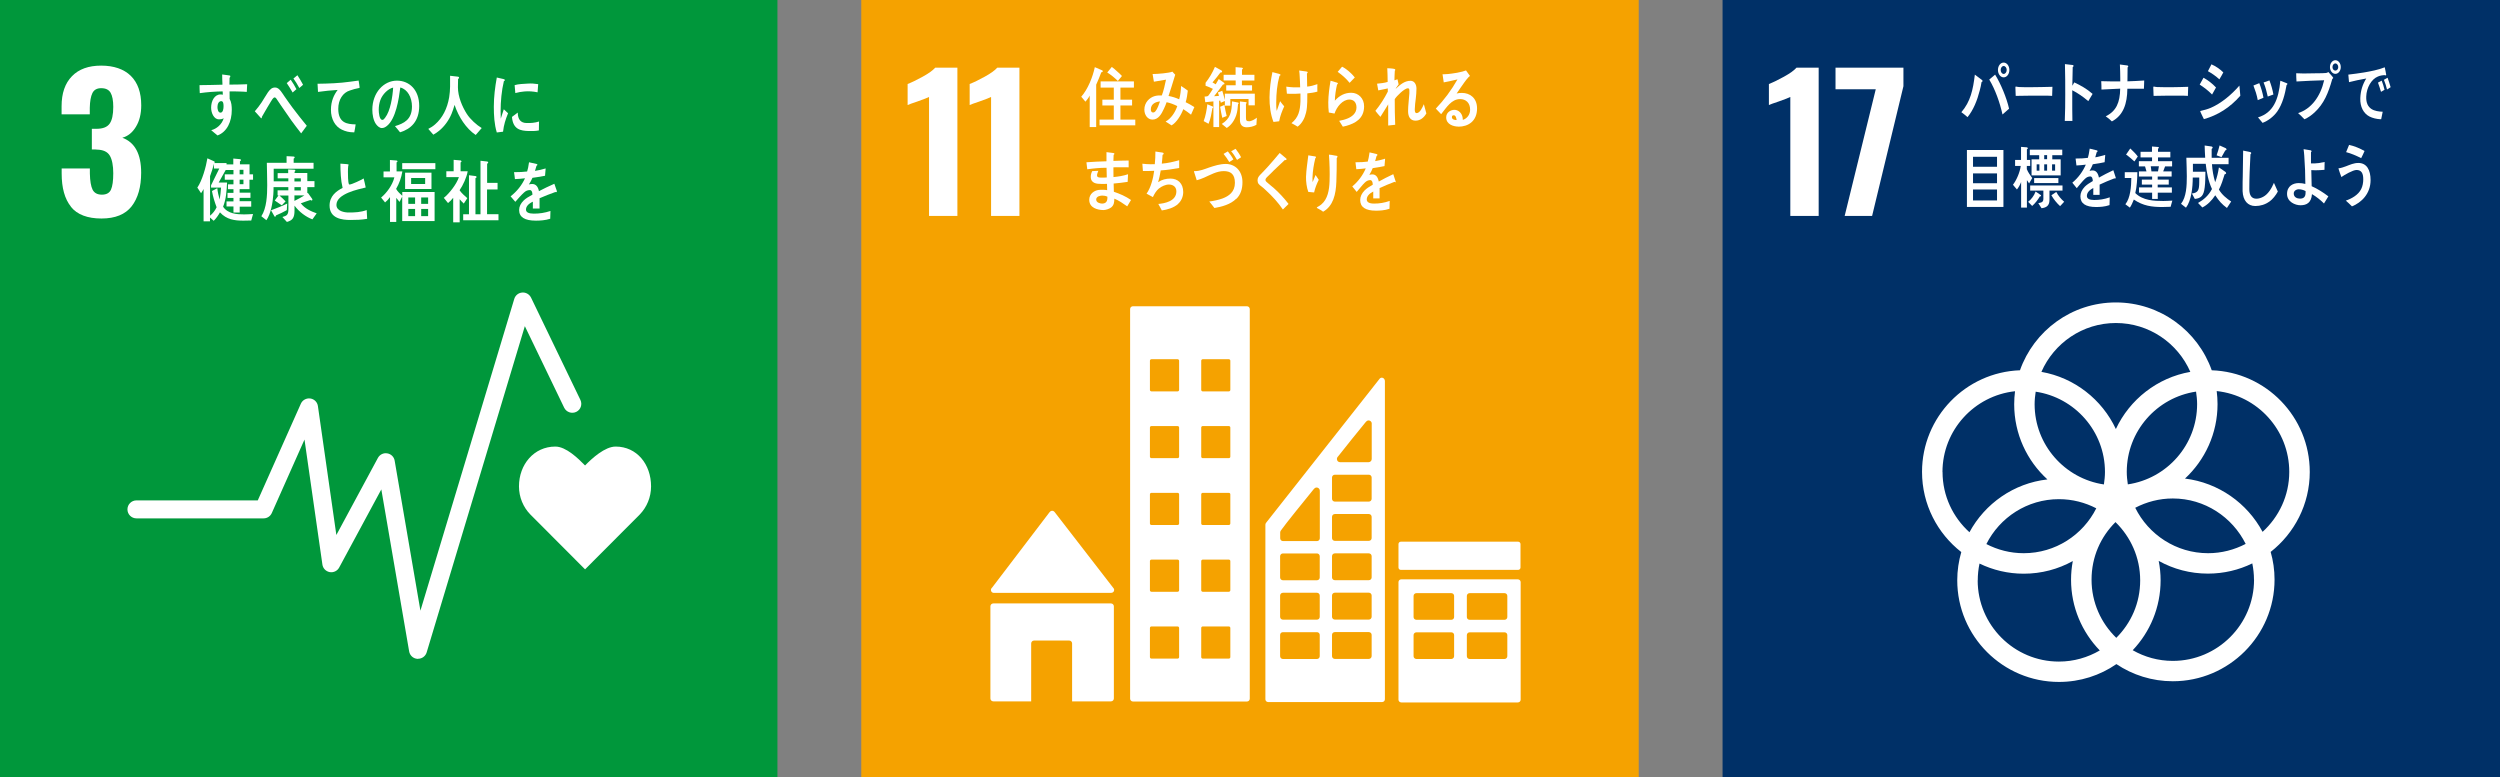 <?xml version="1.0" encoding="UTF-8"?><svg id="Layer_1" xmlns="http://www.w3.org/2000/svg" width="328" height="102" viewBox="0 0 328 102"><rect x="0" y="0" width="328" height="102" fill="#808080" stroke="none"/><defs><style>.cls-1{fill:#fff;}.cls-2{fill:#f5a200;}.cls-3{fill:#00973b;}.cls-4{fill:#003067;}</style></defs><rect class="cls-3" width="102" height="102"/><path class="cls-1" d="m9.31,27.12c-.82-1.02-1.22-2.47-1.22-4.35v-.67h3.7v.65c.02.99.14,1.7.36,2.14.22.43.63.65,1.22.65s.99-.22,1.19-.66c.2-.44.3-1.16.3-2.15s-.15-1.81-.46-2.32c-.3-.5-.86-.76-1.68-.78-.05-.02-.27-.02-.67-.02v-2.71h.6c.83,0,1.41-.22,1.73-.67.32-.45.48-1.18.48-2.21,0-.83-.12-1.45-.35-1.85-.23-.4-.64-.6-1.24-.6-.56,0-.94.22-1.15.65-.21.43-.32,1.07-.34,1.92v.86h-3.7v-1.06c0-1.7.45-3.01,1.36-3.94.9-.93,2.18-1.39,3.83-1.39s2.98.45,3.89,1.34c.91.9,1.37,2.18,1.37,3.87,0,1.12-.23,2.06-.7,2.82-.46.76-1.06,1.24-1.78,1.43,1.65.61,2.47,2.14,2.47,4.59,0,1.87-.42,3.34-1.25,4.41-.83,1.06-2.15,1.6-3.96,1.6s-3.19-.51-4.01-1.54Z"/><path class="cls-1" d="m85.42,63.81c0-2.88-1.85-5.22-4.65-5.22-1.4,0-3.09,1.53-4.01,2.48-.92-.94-2.5-2.48-3.9-2.48-2.8,0-4.77,2.34-4.77,5.22,0,1.44.57,2.75,1.49,3.69h0l7.18,7.2,7.17-7.19h0c.92-.95,1.49-2.26,1.49-3.7Z"/><path class="cls-1" d="m54.84,86.44s-.05,0-.07,0c-.55-.03-1-.44-1.09-.98l-3.65-21.25-5.53,10.25c-.24.45-.75.69-1.24.6-.5-.09-.89-.49-.96-.99l-2.35-16.4-4.29,9.64c-.19.43-.61.7-1.08.7h-16.68c-.65,0-1.18-.53-1.18-1.18s.53-1.18,1.18-1.18h15.92l5.65-12.68c.21-.48.72-.76,1.24-.69.52.07.93.48,1,1l2.42,16.91,5.45-10.11c.24-.44.73-.69,1.23-.6.5.08.89.47.97.96l3.38,19.68,12.31-40.9c.14-.47.55-.8,1.04-.84.49-.04.94.23,1.16.66l6.48,13.43c.28.59.04,1.29-.55,1.57-.59.28-1.29.04-1.58-.55l-5.16-10.7-12.88,42.8c-.15.5-.61.84-1.13.84Z"/><path class="cls-1" d="m65.99,17.28c-.27.03-.53.06-.81.1-.33-1.08-.39-2.25-.39-3.39,0-1.28.16-2.57.39-3.82l.65.15c.1.03.22.04.32.08.05.02.08.04.08.12s-.07.12-.12.12c-.3,1.25-.43,2.67-.43,3.97,0,.32.02.64.02.96.13-.41.26-.82.4-1.23.19.17.37.35.56.52-.33.8-.56,1.52-.66,2.42Zm4.72-.17c-.41.09-.94.09-1.36.08-1.06-.03-2.05-.21-2.18-1.85.25-.19.5-.39.76-.57,0,.93.43,1.35,1.12,1.37.55.02,1.15-.02,1.67-.2,0,.39-.01.78-.02,1.17Zm-.19-5c-.57-.12-1.14-.16-1.72-.11-.4.03-.8.11-1.19.21-.03-.32-.05-.72-.09-1.04.55-.16,1.12-.16,1.69-.2.47-.04.93,0,1.4.07-.03.36-.05.72-.08,1.07Z"/><path class="cls-1" d="m32.41,12.06c-.31-.03-.62-.04-.93-.05-.45-.01-.91-.03-1.36-.02,0,.34,0,.65.01.99.24.43.28.95.28,1.44,0,1.52-.61,2.88-1.87,3.35-.27-.24-.56-.44-.83-.69.68-.16,1.41-.75,1.64-1.57-.19.12-.41.15-.63.15-.64,0-1.02-.83-1.02-1.53,0-.87.43-1.74,1.23-1.74.1,0,.2.01.3.04,0-.14,0-.29-.02-.44-.52,0-1.03.04-1.54.07-.49.04-.98.09-1.46.16-.03-.35-.02-.7-.03-1.05,1.01-.02,2.01-.02,3.01-.06-.02-.45-.04-.89-.04-1.34.22.02.45.06.68.09.09.02.2.02.28.04.05,0,.11.03.11.11s-.05.16-.1.19c0,.29-.02.6-.02.9.77,0,1.55-.02,2.33-.05l-.05,1.01Zm-3.38,1.21c-.35,0-.5.4-.5.77,0,.3.09.74.4.74.33,0,.4-.51.4-.82,0-.24,0-.69-.3-.69Z"/><path class="cls-1" d="m39.49,17.47c-.38-.51-.83-1.05-1.23-1.62-.47-.68-.96-1.38-1.42-2.05-.16-.23-.32-.48-.47-.7-.08-.12-.19-.32-.33-.32-.2,0-.4.39-.51.56-.15.24-.3.5-.44.73-.26.42-.48.85-.73,1.26v.05c0,.08-.03.14-.1.14l-.83-.92c.31-.37.62-.74.89-1.16.29-.43.54-.91.84-1.34.29-.39.51-.62.94-.62.32,0,.53.21.75.48.16.2.32.47.47.68.36.51.71,1.02,1.07,1.5.56.75,1.28,1.65,1.86,2.36l-.74,1Zm-1.1-5.34c-.24-.43-.51-.83-.77-1.23l.52-.44c.27.38.53.81.75,1.24l-.5.44Zm.88-.59c-.23-.44-.49-.84-.77-1.24l.52-.43c.26.4.52.82.74,1.25l-.49.43Z"/><path class="cls-1" d="m47.01,11.57c-.31.06-.73.16-1.1.3-.91.27-1.54,1.2-1.53,2.43.01,1.83,1.15,2,2.28,2.02-.05.34-.1.69-.18,1.04-.05,0-.1,0-.15,0-.5,0-1.01-.12-1.48-.35-.88-.41-1.44-1.4-1.43-2.61,0-1.15.41-1.98.88-2.6-.83.05-1.76.14-2.58.26-.04-.45-.02-.72-.06-1.07,1.44-.02,2.87-.07,4.29-.27.34-.05.9-.12,1.1-.15.04.14.12.84.13.9.01.07-.08.08-.16.1Z"/><path class="cls-1" d="m52.48,17.35c-.23-.27-.43-.55-.66-.8,1.16-.35,2.23-.85,2.23-2.58,0-1.18-.57-2.25-1.53-2.49-.2,1.58-.59,4.09-1.74,5.03-.21.17-.42.29-.68.29-.3,0-.59-.26-.78-.53-.34-.49-.47-1.23-.47-1.87,0-2.24,1.49-3.82,3.23-3.82,1.61,0,2.92,1.2,2.92,3.32,0,1.99-1.07,3.03-2.52,3.46Zm-2.58-4.21c-.14.39-.21.82-.21,1.25,0,.37.07,1.34.48,1.34.15,0,.27-.17.36-.29.69-.88.98-2.75,1.05-3.95-.66.15-1.41.88-1.68,1.65Z"/><path class="cls-1" d="m62.4,17.7c-1.24-.83-2.24-2.36-2.76-3.94-.12.41-.24.8-.4,1.18-.36.86-.94,1.65-1.62,2.21-.25.2-.5.38-.77.52l-.66-.76c.29-.14.62-.35.89-.59.97-.84,1.6-2.07,1.85-3.56.16-.93.12-1.88.12-2.82l1.04.12c.06,0,.14.05.14.13,0,.09-.07.15-.13.16-.01.37-.02.73-.02,1.1,0,1.22.56,2.55,1.17,3.5.45.7,1.29,1.46,1.95,1.85l-.78.9Z"/><path class="cls-1" d="m32.96,28.93c-.34,0-.68.02-1.03.02-1.13,0-2.2-.13-3.07-1.09-.23.41-.5.8-.82,1.11l-.49-.43v.5h-.84v-4.24c-.1.19-.21.38-.33.55l-.49-.74c.62-.88,1.14-2.71,1.32-3.84l.91.41s.06.05.06.09c0,.05-.04.1-.08.12h1.62v.72l-1.03,1.84h1.1c-.05,1.07-.12,2.18-.52,3.17.61.93,1.83,1.01,2.75,1.01.4,0,.78-.03,1.18-.05l-.24.86Zm-5.27-4.32v-.3l1.08-2.2h-.7v-.62c-.14.55-.31,1.09-.51,1.62v5.19c.35-.29.65-.66.86-1.11-.26-.69-.48-1.39-.61-2.13.24-.12.46-.25.7-.37.05.51.17,1.01.31,1.49.09-.52.15-1.05.18-1.57h-1.3Zm5.04-1.04v1.24h-1.29v.47h1.42v.68h-1.42v.44h1.52v.71h-1.51v.77h-.82v-.79h-.91v-.67h.91v-.45h-.78v-.67h.78v-.48h-.72v-.64h.72v-.6h-1.14v-.71h1.14v-.57h-1.07v-.73h1.05v-.77l.88.08c.07,0,.12.04.12.13,0,.07-.08.12-.13.16v.39h1.26v1.31h.46v.71h-.45Zm-.79-1.29h-.5v.59h.5v-.59Zm0,1.29h-.5v.6h.5v-.6Z"/><path class="cls-1" d="m40.99,28.78c-.86-.32-1.74-.98-2.35-1.8,0,.21,0,.42,0,.63,0,.95-.24,1.3-1,1.51l-.59-.65c.58-.16.79-.28.79-1.04v-1.78h-1.18c.28.25.56.5.81.77l-.5.52c-.3-.22-.61-.43-.92-.63l.49-.67h-.12v-.67h1.41v-.42h-1.94c0,.32,0,.64-.03.97-.07,1.05-.33,2.56-.91,3.37-.22-.17-.43-.35-.66-.52.7-1.08.77-2.76.77-4.08,0-.97-.04-1.95-.05-2.93h2.59v-.87c.29.02.66.02.94.05.05,0,.12.03.12.11s-.08.14-.13.16v.55h2.61v.78h-5.23c0,.55,0,1.09,0,1.65h1.92v-.39h-1.4v-.69h1.38v-.48l.8.04c.06,0,.14.01.14.11,0,.07-.05.12-.1.15v.17h1.67v1.06h.94v.79h-.94v.81l.07-.06.56.78s.04.07.04.12c0,.06-.05.11-.1.11s-.12-.04-.17-.07c-.42.13-.84.29-1.25.43.5.69,1.36,1.07,2.08,1.32l-.54.76Zm-3.36-1.21c-.46.27-.94.48-1.42.69-.02.07-.05.18-.12.18-.04,0-.07-.04-.09-.07l-.44-.78c.71-.27,1.43-.54,2.12-.88l-.05.86Zm1.84-4.17h-.84v.41h.84v-.41Zm0,1.15h-.84v.44h.84v-.44Zm-.84,1.1v.71c.44-.22.88-.45,1.3-.72h-1.3Z"/><path class="cls-1" d="m45.97,28.86c-1.05,0-2.73-.17-2.73-1.89,0-1.25.88-1.89,1.71-2.32-.25-1.03-.28-2.11-.29-3.18.22.02.45.04.67.05.11,0,.22.02.33.04.04,0,.08.03.08.08,0,.04-.03.07-.05.1-.04.27-.04.56-.04.83,0,.33,0,1.37.14,1.61.02.02.04.03.07.03.28,0,1.57-.61,1.85-.8.11.39.18.79.27,1.19-.92.23-3.84.8-3.84,2.28,0,.84,1.09,1,1.6,1,.83,0,1.57-.03,2.37-.32.03.38.05.76.06,1.15-.74.13-1.46.15-2.2.15Z"/><path class="cls-1" d="m52.77,29.02v-3.23l-.35.7c-.15-.17-.29-.35-.43-.53v3.16h-.82v-3.26c-.18.26-.42.51-.65.7l-.52-.64c.72-.59,1.5-1.64,1.74-2.65h-1.42v-.77h.84v-1.51l.87.07s.12.03.12.1-.07.13-.12.14v1.19h.76c-.13.81-.42,1.61-.82,2.29.16.32.56.69.81.91v-.5h4.24v3.81h-4.24Zm0-6.82v-.8h4.35v.8h-4.35Zm.38,2.6v-2.15h3.46v2.15h-3.46Zm1.31,1.11h-.89v.84h.89v-.84Zm0,1.5h-.89v.95h.89v-.95Zm1.32-4.06h-1.84v.79h1.84v-.79Zm.39,2.56h-.91v.84h.91v-.84Zm0,1.5h-.91v.95h.91v-.95Z"/><path class="cls-1" d="m60.31,24.94v.04c.28.4.65.7,1,1.02l-.46.71c-.19-.18-.37-.36-.54-.57v3.03h-.85v-3.22c-.21.26-.43.5-.68.69l-.55-.68c.71-.56,1.68-1.8,1.98-2.72h-1.65v-.77h.96v-1.5l.92.08s.11.06.11.12c0,.07-.07.12-.12.14v1.16h.93c-.12.79-.62,1.85-1.05,2.47Zm.46,3.96v-.79h.76v-5.12l.87.11c.06,0,.12.05.12.13,0,.08-.08.13-.14.15v4.73h.66v-7.02l.87.1c.06,0,.14.04.14.13s-.09.13-.14.16v2.51h1.37v.87h-1.38v3.24h1.5v.8h-4.64Z"/><path class="cls-1" d="m72.98,25.23s-.07-.02-.11-.04c-.54.18-1.58.6-2.08.82v1.35h-.88c0-.13,0-.26,0-.41v-.49c-.6.28-.9.64-.9,1.04,0,.35.34.53,1.03.53.74,0,1.42-.1,2.18-.35l-.03,1.02c-.66.22-1.39.25-1.88.25-1.47,0-2.2-.46-2.2-1.4,0-.45.21-.87.61-1.26.25-.24.64-.49,1.14-.75-.01-.39-.13-.6-.35-.6-.28,0-.53.1-.77.33-.15.14-.34.32-.58.59-.28.31-.45.52-.55.62-.13-.16-.34-.39-.62-.72.84-.66,1.47-1.45,1.89-2.37-.4.05-.84.09-1.32.11-.03-.33-.08-.64-.12-.91.7,0,1.28-.03,1.72-.09.09-.25.17-.66.25-1.21l1.01.23c.06.02.09.05.09.1s-.04.1-.12.13c-.04.15-.1.38-.2.67.34-.04.85-.17,1.4-.32l-.08.96c-.41.09-.97.18-1.65.27-.11.26-.28.59-.47.87.18-.05.33-.06.43-.06.46,0,.76.31.89.94.6-.32,1.28-.64,2.02-.97l.34.98c0,.07-.03.11-.09.11Z"/><rect class="cls-2" x="113" y="0" width="102" height="102"/><path class="cls-1" d="m121.89,12.72c-.18.1-.69.3-1.54.6-.67.22-1.1.38-1.27.46v-2.76c.54-.21,1.2-.53,1.98-.96.78-.43,1.32-.82,1.64-1.18h2.91v19.45h-3.72v-15.61Z"/><path class="cls-1" d="m130.03,12.72c-.18.1-.69.3-1.54.6-.67.22-1.1.38-1.27.46v-2.76c.54-.21,1.2-.53,1.98-.96.78-.43,1.32-.82,1.64-1.18h2.91v19.45h-3.72v-15.61Z"/><path class="cls-1" d="m130.39,77.78h15.41c.21,0,.38-.17.38-.38,0-.1-.04-.18-.1-.25l-.02-.02-7.67-9.92-.07-.08c-.07-.08-.17-.12-.28-.12-.1,0-.18.04-.25.1l-.05.05-.07.08-7.48,9.82-.12.14c-.04.06-.06.13-.06.21,0,.21.17.38.38.38Z"/><path class="cls-1" d="m145.76,79.17h-15.44c-.21,0-.38.17-.38.38v12.09c0,.21.17.38.38.38h4.97v-7.6c0-.21.17-.38.38-.38h4.61c.21,0,.38.17.38.38v7.6h5.1c.21,0,.38-.17.38-.38v-12.09c0-.21-.17-.38-.38-.38Z"/><path class="cls-1" d="m199.14,76.01h-15.29c-.21,0-.37.16-.37.36v15.43c0,.2.17.36.37.36h15.29c.21,0,.37-.16.37-.36v-15.43c0-.2-.17-.36-.37-.36m-8.36,10.08c0,.2-.17.37-.37.37h-4.57c-.21,0-.38-.16-.38-.37v-2.77c0-.2.17-.36.38-.36h4.57c.21,0,.37.16.37.36v2.77Zm0-5.13c0,.2-.17.36-.37.36h-4.57c-.21,0-.38-.16-.38-.36v-2.78c0-.2.17-.36.38-.36h4.57c.21,0,.37.16.37.36v2.78Zm6.98,5.13c0,.2-.17.37-.37.37h-4.57c-.21,0-.37-.16-.37-.37v-2.77c0-.2.17-.36.37-.36h4.57c.21,0,.37.16.37.36v2.77Zm0-5.13c0,.2-.17.36-.37.36h-4.57c-.21,0-.37-.16-.37-.36v-2.78c0-.2.17-.36.37-.36h4.57c.21,0,.37.16.37.36v2.78Z"/><path class="cls-1" d="m163.6,40.18h-14.96c-.2,0-.37.16-.37.37v51.12c0,.2.17.37.37.37h14.96c.2,0,.37-.16.37-.37v-51.12c0-.2-.17-.37-.37-.37m-8.9,46.03c0,.11-.09.2-.2.2h-3.43c-.11,0-.2-.09-.2-.2v-3.82c0-.11.09-.2.2-.2h3.43c.11,0,.2.09.2.2v3.82Zm0-8.77c0,.11-.09.2-.2.2h-3.43c-.11,0-.2-.09-.2-.2v-3.82c0-.11.09-.2.2-.2h3.43c.11,0,.2.09.2.2v3.82Zm0-8.76c0,.11-.09.2-.2.2h-3.43c-.11,0-.2-.09-.2-.2v-3.82c0-.11.09-.2.2-.2h3.43c.11,0,.2.09.2.2v3.82Zm0-8.77c0,.11-.09.2-.2.2h-3.43c-.11,0-.2-.09-.2-.2v-3.82c0-.11.09-.19.2-.19h3.43c.11,0,.2.09.2.19v3.82Zm0-8.76c0,.11-.09.2-.2.2h-3.43c-.11,0-.2-.09-.2-.2v-3.82c0-.11.09-.2.2-.2h3.43c.11,0,.2.09.2.2v3.82Zm6.72,35.06c0,.11-.09.2-.2.2h-3.42c-.11,0-.2-.09-.2-.2v-3.82c0-.11.09-.2.2-.2h3.42c.11,0,.2.09.2.2v3.82Zm0-8.77c0,.11-.09.2-.2.2h-3.42c-.11,0-.2-.09-.2-.2v-3.82c0-.11.09-.2.2-.2h3.42c.11,0,.2.09.2.2v3.82Zm0-8.76c0,.11-.09.2-.2.2h-3.42c-.11,0-.2-.09-.2-.2v-3.82c0-.11.09-.2.2-.2h3.42c.11,0,.2.09.2.2v3.82Zm0-8.77c0,.11-.09.2-.2.2h-3.42c-.11,0-.2-.09-.2-.2v-3.82c0-.11.09-.19.2-.19h3.42c.11,0,.2.09.2.19v3.82Zm0-8.76c0,.11-.09.2-.2.2h-3.42c-.11,0-.2-.09-.2-.2v-3.82c0-.11.09-.2.2-.2h3.42c.11,0,.2.09.2.2v3.82Z"/><path class="cls-1" d="m183.8,71.07h15.38c.17,0,.31.14.31.31v3.08c0,.17-.14.31-.31.31h-15.39c-.17,0-.31-.14-.31-.31v-3.08c0-.17.14-.31.31-.31Z"/><path class="cls-1" d="m181.67,49.84c-.05-.16-.2-.29-.38-.29-.08,0-.15.03-.21.07,0,0-.02.01-.03.02l-.13.16-14.7,18.65-.07.09c-.08.07-.12.18-.13.29v22.92c0,.2.16.36.37.36h14.94c.2,0,.37-.16.37-.36v-41.76c0-.05-.01-.11-.04-.15Zm-6.19,10.13l.11-.13c1.01-1.29,2.7-3.38,3.53-4.39l.11-.13c.08-.09.2-.16.33-.16.2,0,.37.15.41.34v4.72c0,.23-.18.41-.41.42,0,0-.01,0-.02,0s-.01,0-.02,0h-3.67s-.01,0-.02,0-.01,0-.02,0c-.23,0-.41-.19-.41-.42,0-.09.03-.18.08-.25Zm-2.33,26.12c0,.2-.16.37-.37.37h-4.46c-.2,0-.37-.16-.37-.37v-2.79c0-.2.16-.36.37-.36h4.46c.2,0,.37.16.37.36v2.79Zm0-5.16c0,.2-.16.37-.37.37h-4.46c-.2,0-.37-.16-.37-.37v-2.79c0-.2.16-.37.37-.37h4.46c.2,0,.37.16.37.37v2.79Zm0-5.16c0,.2-.16.36-.37.36h-4.46c-.2,0-.37-.16-.37-.36v-2.79c0-.2.16-.37.37-.37h4.46c.2,0,.37.16.37.37v2.79Zm.01-11.3v6.15c0,.2-.17.37-.37.37h-4.46c-.2,0-.37-.16-.37-.37v-.77s.01-.09.03-.14c0-.01,0-.02.02-.04,0-.02.02-.03.03-.05.01-.02.03-.04.04-.06.57-.82,3.14-3.98,4.22-5.31l.11-.13c.08-.09.2-.16.33-.16.2,0,.37.15.41.34v.17Zm6.8,21.61c0,.2-.17.37-.37.37h-4.46c-.2,0-.37-.16-.37-.37v-2.79c0-.2.16-.36.37-.36h4.46c.2,0,.37.16.37.36v2.79Zm0-5.16c0,.2-.17.37-.37.37h-4.46c-.2,0-.37-.16-.37-.37v-2.79c0-.2.16-.37.37-.37h4.46c.2,0,.37.16.37.37v2.79Zm0-5.16c0,.2-.17.36-.37.36h-4.46c-.2,0-.37-.16-.37-.36v-2.79c0-.2.16-.37.37-.37h4.46c.2,0,.37.16.37.37v2.79Zm0-5.16c0,.2-.17.36-.37.36h-4.46c-.2,0-.37-.16-.37-.36v-2.79c0-.2.16-.37.37-.37h4.46c.2,0,.37.16.37.37v2.79Zm0-5.16c0,.2-.17.37-.37.37h-4.46c-.2,0-.37-.16-.37-.37v-2.79c0-.2.16-.37.37-.37h4.46c.2,0,.37.16.37.37v2.79Z"/><path class="cls-1" d="m144.49,9.48c-.2.56-.43,1.09-.67,1.63v5.56h-.85v-4.13c-.14.29-.36.56-.56.8l-.55-.65c.85-.96,1.5-2.55,1.78-3.88l.97.42s.08.05.08.11c0,.1-.14.14-.2.15Zm-.23,6.96v-.75h1.87v-1.85h-1.5v-.76h1.5v-1.59h-1.73v-.81h4.37v.81h-1.77v1.59h1.53v.76h-1.53v1.85h1.95v.75h-4.7Zm2.4-5.82c-.43-.42-.89-.8-1.39-1.11l.6-.73c.25.18.49.4.72.61.21.18.42.37.61.58l-.54.66Z"/><path class="cls-1" d="m156.27,15.05c-.33-.25-.67-.52-1.02-.73-.29.78-.88,1.75-1.54,2.13l-.78-.5c.71-.4,1.24-1.18,1.53-2.03-.45-.23-.92-.41-1.4-.51-.1.3-.23.6-.36.87-.32.7-.73,1.41-1.49,1.41-.63,0-1.07-.59-1.07-1.31,0-.93.66-1.58,1.38-1.78.3-.08.61-.09.91-.08.21-.52.44-1.5.55-2.07l-1.59.27-.17-1.01h.08c.52,0,2.08-.12,2.52-.31.11.14.24.27.37.4-.16.53-.33,1.06-.49,1.59-.13.4-.25.8-.39,1.2.48.09.95.23,1.4.44.16-.56.22-1.16.25-1.75.3.2.6.39.88.61-.06.52-.13,1.03-.28,1.52.38.19.77.39,1.14.64-.13.32-.28.66-.43.98Zm-5.28-.7c0,.22.08.41.28.41.13,0,.23-.05.32-.16.24-.26.48-.93.6-1.29-.52.04-1.2.3-1.2,1.03Z"/><path class="cls-1" d="m159.07,14.2c-.12.69-.24,1.41-.51,2.04l-.64-.35c.25-.62.41-1.53.48-2.21l.72.3s.05.05.05.08c0,.07-.05.11-.1.13Zm4.74-.37v-.84h-2.39v.87h-.72v-.61l-.53.23c-.03-.09-.06-.2-.08-.29l-.14.03v3.45h-.75v-3.37c-.36.03-.72.07-1.07.11l-.09-.74c.12,0,.25-.02.36-.04.09-.03.13-.06.19-.15.2-.26.36-.54.54-.82-.32-.15-.63-.31-.96-.41v-.39c.48-.6.92-1.35,1.23-2.09l.78.43c.06.04.16.08.16.17,0,.15-.14.15-.22.14-.34.44-.67.89-1.04,1.3.14.09.28.16.42.25.14-.22.27-.46.4-.69l.68.48s.07.06.07.12c0,.12-.12.11-.19.11-.39.52-.76,1.05-1.17,1.54.21,0,.43-.02.64-.05-.05-.15-.08-.3-.15-.44l.58-.23c.13.4.23.82.34,1.23v-.84h3.93v1.53h-.81Zm-3.45,1.62c-.11-.47-.2-.96-.28-1.44l.56-.24c.08.48.18.97.3,1.45l-.57.23Zm2.07-1.79c-.04.48-.08.97-.23,1.43-.24.72-.67,1.34-1.25,1.7l-.65-.53c1.12-.7,1.3-1.54,1.34-2.96l.78.15s.1.04.1.1c0,.05-.05.09-.09.11Zm.51-3.09v.62h1.33v.7h-3.39v-.7h1.24v-.63h-1.58v-.75h1.57v-1l.84.07s.12.04.12.1-.07.12-.12.14v.69h1.63v.76h-1.64Zm1.89,5.81c-.37.22-.86.32-1.27.32-.54,0-.88-.3-.88-.97v-2.42l.77.09s.12.03.12.09c0,.06-.06.1-.1.12v1.77c0,.42.05.53.42.53.31,0,.76-.27,1.01-.47l-.06.94Z"/><path class="cls-1" d="m167.83,15.91c-.25.04-.5.07-.75.09-.39-.99-.53-2.15-.52-3.23.01-1.12.16-2.23.38-3.31.22.05.45.12.68.18.1.03.2.04.29.09.05.02.09.04.09.09,0,.07-.07.12-.13.13-.32,1.14-.42,2.31-.43,3.51,0,.35,0,.75.07,1.09.15-.42.3-.85.44-1.28.17.24.35.47.54.68-.28.61-.54,1.27-.66,1.94Zm3.69-3.67c0,.38,0,.76-.01,1.14-.02.48-.04.95-.16,1.41-.17.73-.53,1.41-1.1,1.83-.27-.16-.53-.33-.81-.46.93-.75,1.13-1.64,1.18-2.85.01-.35.01-.69,0-1.04-.45.04-.9.05-1.35.04-.14,0-.28-.02-.43-.02-.03-.31-.05-.61-.08-.92.32.04.65.08.97.09.29.01.56.01.85,0,0-.48-.04-.96-.06-1.43-.01-.25-.03-.52-.07-.78.24.04.48.07.72.1.1.01.21.02.3.05.05,0,.1.04.1.11,0,.06-.06.11-.1.12,0,.57.03,1.15.03,1.73.45-.03.9-.17,1.34-.32,0,.32-.02.65,0,.98-.42.12-.88.19-1.32.23Z"/><path class="cls-1" d="m176.64,16.51c-.15.04-.3.08-.46.11-.07-.13-.47-.75-.47-.75,0-.03.03-.03.04-.03.38-.07.74-.16,1.11-.32.54-.24,1.1-.66,1.11-1.41,0-.67-.35-1.04-.92-1.05-.87-.01-1.67.93-1.96,1.84-.25-.04-.5-.1-.75-.14-.05-.45-.08-.89-.07-1.33.01-.95.14-1.91.3-2.84l.87.26s.09.04.09.1c0,.07-.07.12-.11.14-.16.7-.27,1.41-.29,2.12.6-.68,1.33-1.05,2.18-1.04.89.01,1.68.72,1.66,1.81-.02,1.59-1.17,2.2-2.33,2.53Zm.43-5.64c-.46-.57-.99-1.04-1.57-1.44.2-.22.38-.46.58-.68.58.28,1.25.88,1.67,1.41-.23.23-.46.48-.68.71Z"/><path class="cls-1" d="m185.71,15.83c-.67,0-.97-.51-.97-1.25s.12-1.55.17-2.33c0-.11,0-.24,0-.35,0-.17-.02-.32-.2-.32-.43,0-1.47,1.01-1.72,1.43,0,1.11.01,2.25.06,3.36l-.92.1c0-.92,0-1.85,0-2.78-.33.56-.68,1.09-1.02,1.64-.23-.24-.44-.52-.66-.79.62-.76,1.17-1.61,1.63-2.52v-.42c-.42.08-.82.19-1.25.26-.05-.3-.1-.6-.16-.88.47-.05.94-.09,1.39-.23,0-.6-.02-1.21-.05-1.8.2,0,.78.04.95.1.05.02.1.04.1.12,0,.04-.02.09-.06.1-.02.43-.05.85-.05,1.27.13-.04.26-.1.4-.14.05.23.1.45.15.67-.13.17-.25.35-.38.53l.02.03c.57-.53,1.15-1.03,1.92-1.03.5,0,.78.47.78,1.02,0,.44-.04.88-.09,1.32-.06.46-.12.93-.13,1.4v.03c0,.19.02.47.23.47.46,0,.77-.75.96-1.17.11.4.23.8.33,1.21-.34.59-.82.95-1.43.95Z"/><path class="cls-1" d="m191.36,16.61c-.62,0-1.62-.26-1.62-1.21,0-.67.6-.99,1.08-.99.44,0,.87.31,1.03.82.05.16.07.33.07.5.52-.16.96-.65.96-1.34,0-.93-.59-1.39-1.31-1.39-1.13,0-1.78,1.08-2.49,1.98-.23-.25-.46-.49-.7-.73,1.08-1.13,2.04-2.41,2.84-3.83-.6.15-1.2.26-1.8.39l-.16-1.07c.08,0,.16,0,.24,0,.34,0,.67-.05,1-.09.46-.06.92-.14,1.37-.26.16-.04.31-.1.47-.15.17.24.35.48.52.72-.07.06-.16.13-.22.2-.17.18-.34.41-.49.61-.36.49-.69,1-1.04,1.5.22-.06.46-.08.69-.08,1.04,0,1.99.65,1.99,2.04,0,1.69-1.19,2.39-2.43,2.39Zm-.64-1.48c-.14,0-.23.06-.23.24,0,.34.43.38.62.38-.04-.26-.11-.63-.39-.63Z"/><path class="cls-1" d="m147.89,27.07c-.54-.38-1.09-.76-1.69-1.01,0,.47-.05.87-.42,1.16-.27.2-.71.34-1.02.34-.74-.01-1.87-.27-1.85-1.37.01-.76.65-1.2,1.24-1.27.2-.03.4-.02.59-.02.18,0,.35.02.52.05,0-.28-.01-.56-.02-.83-.25.01-.5.02-.76.01-.58,0-1.39-.06-1.37-.96,0-.26.08-.51.19-.72l.8-.04c-.06.16-.17.42-.17.6,0,.28.31.28.47.29.27,0,.55.02.81-.02-.02-.42-.02-.85-.03-1.27-.85,0-1.69.08-2.53.2-.05-.31-.08-.61-.11-.92.88-.06,1.75-.11,2.63-.13,0-.27,0-.54,0-.82v-.38c.22.03.42.05.63.08.11.02.22.02.33.05.04.01.08.03.08.09,0,.07-.05.11-.1.13-.02.27-.02.53-.03.8.67-.03,1.33-.04,2-.05v.89c-.67,0-1.34-.02-2,0,0,.43,0,.85.01,1.28.64-.06,1.28-.16,1.91-.37l-.05,1c-.61.09-1.22.17-1.84.22,0,.36.01.73.03,1.08.77.26,1.55.59,2.25,1.08-.17.29-.34.57-.51.85Zm-2.61-1.27c-.21-.1-.44-.14-.66-.14-.27,0-.79.1-.8.51,0,.41.49.53.76.54.42,0,.7-.19.71-.72,0-.06,0-.13,0-.19Z"/><path class="cls-1" d="m154.56,26.77c-.61.52-1.4.73-2.13.84-.16-.28-.29-.58-.46-.85.84-.08,2.37-.35,2.37-1.65,0-.65-.5-.9-.98-.9-.44,0-.96.24-1.32.53-.33.27-.59.71-.78,1.12l-.83-.45c.55-.76.88-2.03,1-3-.29.02-.58.03-.87.03h-.61c-.02-.32-.06-.64-.07-.96.36.04.73.07,1.09.07.18,0,.36,0,.54-.01.06-.55.08-1.1.08-1.66.22.03.45.06.67.1.1.02.2.02.3.05.05.02.11.04.11.12s-.07.15-.14.17c-.03.39-.05.77-.1,1.15.77-.06,1.54-.24,2.28-.45v1.02c-.82.15-1.62.27-2.42.32-.09.52-.19,1.05-.35,1.54.51-.34,1.05-.47,1.63-.47.94,0,1.67.61,1.67,1.77,0,.61-.27,1.21-.7,1.57Z"/><path class="cls-1" d="m162.19,26.08c-.75.75-1.91,1.05-2.86,1.21-.23-.29-.44-.59-.67-.85.58-.08,1.17-.2,1.73-.4.83-.31,1.63-.86,1.63-2.05s-.6-1.54-1.47-1.54c-.92,0-1.73.49-2.58.86-.31.14-.63.25-.96.34-.04-.12-.36-1.12-.36-1.14,0-.09.09-.06.14-.06.61,0,1.25-.26,1.84-.47.72-.24,1.44-.47,2.19-.47,1.2,0,2.19.88,2.19,2.4,0,.88-.23,1.62-.8,2.18Zm-.91-4.82c-.22-.38-.48-.74-.75-1.07l.56-.33c.27.33.52.67.73,1.06l-.54.34Zm1.02-.28c-.23-.4-.48-.8-.77-1.14l.58-.32c.27.35.52.71.72,1.11l-.53.35Z"/><path class="cls-1" d="m168.31,27.48c-.64-.94-1.39-1.74-2.19-2.48-.2-.2-.42-.39-.63-.55-.13-.1-.26-.19-.36-.32-.1-.14-.14-.29-.14-.46,0-.33.14-.51.33-.72.35-.38.72-.72,1.05-1.11.51-.58,1.03-1.16,1.52-1.77.21.18.42.35.63.53.08.06.17.13.24.2.02.03.04.04.04.08,0,.12-.16.14-.24.12-.48.46-.98.91-1.46,1.38-.2.2-.39.41-.6.6-.1.09-.2.18-.29.28-.08.08-.18.21-.18.34,0,.12.06.19.13.26.31.29.65.54.96.81.7.62,1.35,1.32,1.94,2.09-.25.24-.5.49-.75.73Z"/><path class="cls-1" d="m172.42,25.25c-.26-.02-.52-.05-.77-.07-.21-.54-.32-1.39-.3-1.98.03-.94.19-1.88.3-2.82.23.03.46.08.68.11.08.02.19.02.27.05.04.02.06.04.06.09,0,.06-.06.1-.09.13-.2.82-.34,1.65-.37,2.5,0,.17,0,.35,0,.53,0,.02,0,.06.02.06.02,0,.04-.07.05-.08.11-.28.22-.54.33-.81l.42.63c-.26.52-.48,1.07-.61,1.66Zm2.96-4.51c0,1.02-.01,2.08-.05,3.11-.06,1.65-.41,3.18-1.74,3.93-.21-.19-.54-.34-.78-.48-.02,0-.04,0-.04-.05,0-.04.04-.06.06-.08.18-.1.35-.2.51-.33.86-.71,1.06-1.9,1.1-3.07.04-1.16,0-2.33-.08-3.48.23,0,.47.06.69.1.12.02.25.03.36.06.04.01.07.04.07.1,0,.07-.05.13-.09.18Z"/><path class="cls-1" d="m183.06,23.9s-.07-.02-.11-.04c-.51.18-1.48.6-1.95.82v1.35h-.83c0-.13,0-.26,0-.41v-.49c-.56.28-.85.64-.85,1.04,0,.35.32.54.96.54.7,0,1.33-.1,2.05-.35l-.03,1.03c-.62.22-1.3.25-1.77.25-1.38,0-2.07-.46-2.07-1.4,0-.45.2-.87.58-1.26.24-.24.6-.49,1.07-.75-.01-.39-.13-.6-.33-.6-.26,0-.5.11-.72.33-.14.14-.32.32-.54.6-.26.31-.42.52-.52.62-.13-.16-.32-.39-.58-.72.79-.66,1.38-1.46,1.77-2.37-.37.05-.79.09-1.24.11-.03-.33-.07-.64-.11-.91.66,0,1.2-.03,1.61-.09.08-.25.16-.66.24-1.21l.95.23c.06.02.08.05.08.11s-.04.1-.11.13c-.04.15-.1.38-.19.68.32-.04.8-.17,1.31-.32l-.08.97c-.39.09-.91.17-1.55.27-.1.27-.26.59-.44.88.17-.05.31-.06.4-.06.43,0,.71.31.84.94.56-.32,1.2-.64,1.9-.97l.32.98c0,.07-.03.11-.08.11Z"/><rect class="cls-4" x="226" y="0" width="102" height="102"/><path class="cls-1" d="m234.89,12.72c-.18.1-.69.3-1.54.6-.67.22-1.1.38-1.27.46v-2.76c.54-.21,1.2-.53,1.98-.96.78-.43,1.32-.82,1.64-1.18h2.91v19.45h-3.72v-15.61Z"/><path class="cls-1" d="m246.1,11.71h-5.28v-2.83h8.91v2.43l-4.11,17.02h-3.6l4.08-16.62Z"/><path class="cls-1" d="m303.04,61.91c0-7.2-5.72-13.08-12.86-13.33-1.83-5.18-6.78-8.9-12.58-8.9s-10.75,3.72-12.58,8.9c-7.13.26-12.85,6.14-12.85,13.33,0,4.27,2.02,8.08,5.15,10.52-.34,1.18-.53,2.42-.53,3.7,0,7.36,5.99,13.34,13.35,13.34,2.79,0,5.39-.86,7.53-2.34,2.12,1.42,4.67,2.25,7.4,2.25,7.36,0,13.35-5.99,13.35-13.34,0-1.26-.18-2.48-.51-3.63,3.12-2.45,5.13-6.24,5.13-10.5m-14.78-8.89c0,5.34-3.95,9.77-9.09,10.53-.08-.54-.14-1.08-.14-1.64,0-5.34,3.95-9.77,9.09-10.53.08.53.14,1.08.14,1.64m-10.61,30.66c-2-1.94-3.24-4.64-3.24-7.63s1.2-5.62,3.14-7.55c1.99,1.94,3.24,4.64,3.24,7.64s-1.2,5.61-3.14,7.55m-10.57-32.3c5.13.76,9.09,5.19,9.09,10.53,0,.56-.06,1.1-.14,1.64-5.13-.76-9.09-5.19-9.09-10.53,0-.56.06-1.1.14-1.64m7.95,15.3c-1.75,3.49-5.36,5.89-9.52,5.89-1.77,0-3.43-.44-4.9-1.2,1.75-3.49,5.36-5.89,9.52-5.89,1.77,0,3.43.44,4.9,1.2m5.11-.07c1.48-.77,3.15-1.22,4.93-1.22,4.19,0,7.81,2.44,9.56,5.96-1.48.77-3.15,1.22-4.93,1.22-4.19,0-7.82-2.44-9.56-5.96m-2.54-24.24c4.37,0,8.12,2.64,9.77,6.41-4.34.76-7.96,3.63-9.77,7.5-1.81-3.87-5.43-6.74-9.77-7.5,1.65-3.77,5.4-6.41,9.77-6.41m-22.75,19.55c0-5.49,4.17-10.02,9.52-10.6-.07.56-.11,1.13-.11,1.71,0,3.9,1.68,7.42,4.36,9.86-4.43.5-8.2,3.18-10.23,6.93-2.16-1.95-3.53-4.77-3.53-7.9m4.62,14.22c0-.76.08-1.5.23-2.21,1.76.85,3.72,1.33,5.8,1.33,2.34,0,4.53-.6,6.44-1.66-.15.8-.23,1.62-.23,2.45,0,3.6,1.44,6.88,3.77,9.28-1.58.92-3.41,1.46-5.36,1.46-5.88,0-10.66-4.78-10.66-10.66m36.26-.09c0,5.88-4.78,10.66-10.66,10.66-1.91,0-3.7-.51-5.26-1.4,2.27-2.39,3.66-5.62,3.66-9.17,0-.87-.09-1.73-.25-2.55,1.92,1.07,4.12,1.67,6.46,1.67,2.09,0,4.06-.48,5.82-1.34.14.69.22,1.4.22,2.13m-9.06-13.25c2.63-2.44,4.28-5.92,4.28-9.78,0-.58-.04-1.15-.11-1.71,5.34.57,9.52,5.1,9.52,10.6,0,3.12-1.36,5.92-3.5,7.87-2.01-3.76-5.77-6.45-10.18-6.99"/><path class="cls-1" d="m259.98,10.77c-.06.38-.14.75-.24,1.11-.33,1.29-.83,2.55-1.6,3.49-.25-.24-.54-.44-.81-.65,1.2-1.39,1.53-2.94,1.77-4.93l.97.73s.04.07.04.1c0,.08-.07.13-.13.15Zm2.75,4.26c-.34-1.56-.97-3.32-1.74-4.59l.77-.65c.72,1.16,1.51,3.03,1.83,4.47l-.86.76Zm.15-4.88c-.41,0-.75-.43-.75-.97s.33-.97.75-.97.75.44.75.97-.33.97-.75.97Zm0-1.49c-.22,0-.39.24-.39.52s.17.52.39.52.4-.24.4-.52-.18-.52-.4-.52Z"/><path class="cls-1" d="m269.25,12.58c-.41-.03-.73-.03-1.06-.03-.38-.01-2.82,0-3.73.03-.01-.36-.04-.82-.04-1.09,0-.13.05-.14.09-.13.12.04.35.05.41.06.44.03,1.09.02,1.6.02,1.04,0,1.6-.03,2.76-.05-.02.36-.03.82-.04,1.18Z"/><path class="cls-1" d="m273.98,13.27c-.66-.56-1.35-1.05-2.1-1.43,0,.15,0,.29,0,.42v2.01c0,.53.01,1.07.02,1.6h-1c.05-1.15.06-2.3.06-3.45,0-1.34,0-2.68-.04-4.01l1.03.12c.05,0,.1.04.1.11,0,.08-.06.13-.11.16-.02.82-.03,1.64-.05,2.45.09-.14.18-.29.25-.44.85.39,1.67.86,2.41,1.51-.19.32-.38.63-.56.94Z"/><path class="cls-1" d="m281.3,11.64c-.35,0-.7,0-1.05,0h-1.14c-.02,1.96-.52,3.49-2.03,4.29-.25-.26-.53-.47-.81-.67,1.39-.68,1.87-1.81,1.9-3.63-.82.04-1.64.07-2.46.12,0-.37,0-.74-.03-1.1.46.02.92.03,1.37.03h.87c.09,0,.18,0,.26,0,0-.13,0-.25,0-.39,0-.61-.02-1.22-.05-1.83l.99.13s.11.04.11.11c0,.06-.05.12-.09.14l-.02,1.83c.73-.03,1.46-.05,2.2-.11,0,.37-.03.74-.04,1.1Z"/><path class="cls-1" d="m287.07,12.58c-.41-.03-.73-.03-1.06-.03-.38-.01-2.55,0-3.46.03-.01-.36-.03-.82-.04-1.09,0-.13.05-.14.09-.13.12.04.35.05.41.06.44.03,1.55.02,2.05.02,1.04,0,.87-.03,2.03-.05-.02.36-.03.82-.04,1.18Z"/><path class="cls-1" d="m290.22,12.4c-.5-.52-1.05-.93-1.62-1.3.18-.3.33-.6.5-.9.58.32,1.16.76,1.64,1.28l-.52.93Zm-1.07,3.23c-.05-.11-.48-.96-.48-1.01,0-.06.07-.07.1-.08.44-.1.88-.22,1.3-.4,1.37-.6,2.67-1.68,3.74-2.91.03.45.07.89.12,1.33-1.37,1.57-2.97,2.56-4.77,3.07Zm2.03-5.22c-.47-.43-.97-.78-1.5-1.07.16-.29.31-.59.46-.9.56.24,1.1.61,1.56,1.06-.16.32-.34.61-.52.91Z"/><path class="cls-1" d="m296.22,13.15c-.12-.68-.33-1.3-.57-1.93l.77-.31c.24.61.43,1.26.55,1.91-.25.12-.51.22-.75.32Zm3.78-2c-.22,1.24-.54,2.5-1.22,3.47-.5.7-1.22,1.23-1.93,1.5-.2-.24-.4-.47-.6-.72,2-.6,2.71-2.35,2.93-4.81l.88.34s.05.04.05.08c0,.07-.06.12-.1.14Zm-2.47,1.52c-.14-.64-.3-1.27-.55-1.85.26-.09.51-.17.77-.27.23.6.41,1.21.52,1.85-.25.08-.5.17-.75.27Z"/><path class="cls-1" d="m305.99,10.38c-.5,1.78-1.07,3.22-2.32,4.37-.4.37-.86.7-1.33.9-.26-.29-.55-.56-.83-.81,1.72-.55,2.93-2.16,3.42-4.31-1.21.02-2.42.1-3.63.16-.02-.36-.04-.72-.04-1.08.32,0,.65.03.97.03.64,0,1.27-.02,1.91-.03.33,0,.66,0,.98-.03.16-.02.21-.02.36-.13.08.09.64.69.64.76s-.1.12-.13.16Zm.41-.69c-.39,0-.71-.4-.71-.89s.32-.9.71-.9.71.4.71.9-.33.89-.71.89Zm0-1.37c-.21,0-.38.21-.38.48s.17.46.38.46.38-.21.38-.46-.17-.48-.38-.48Z"/><path class="cls-1" d="m312.97,9.88s-.05-.02-.09-.02c-.28,0-.63.06-.9.18-.85.35-1.49,1.45-1.53,2.62-.07,1.72,1.14,1.96,2.16,2-.06.32-.12.65-.2.98-.04,0-.09,0-.14,0-.44-.02-.98-.14-1.39-.35-.78-.4-1.25-1.27-1.21-2.4.04-1.01.3-1.8.78-2.59-.76.13-1.51.29-2.26.48-.03-.33-.07-.66-.09-.99.69-.08,1.36-.17,2.04-.28.92-.16,1.85-.33,2.74-.68.03.14.19.9.19.99,0,.07-.04.08-.08.08Zm-.58,2.17c-.12-.41-.26-.82-.4-1.21l.49-.26c.15.39.27.78.37,1.2l-.46.27Zm.79-.3c-.11-.44-.24-.87-.41-1.28l.48-.27c.15.41.28.82.4,1.24l-.48.31Z"/><path class="cls-1" d="m258.06,27.15v-7.47h4.79v7.47h-4.79Zm3.95-6.58h-3.15v1.31h3.15v-1.31Zm0,2.18h-3.15v1.29h3.15v-1.29Zm0,2.11h-3.15v1.44h3.15v-1.44Z"/><path class="cls-1" d="m266.22,24.07c-.1-.15-.2-.28-.29-.44v3.61h-.76v-3.36c-.12.34-.34.73-.55.98l-.52-.62c.46-.59.92-1.65,1.02-2.47h-.74v-.79h.78v-1.71l.77.06s.12.04.12.12c0,.07-.07.12-.12.14v1.39h.43v.79h-.44v.43c.18.44.45.8.71,1.16-.14.24-.27.47-.41.7Zm1.42,1.69c-.29.48-.62.91-1.02,1.26l-.53-.54c.41-.32.78-.8.98-1.35l.69.47s.03.04.03.07c0,.1-.09.11-.15.09Zm1.62-5.4v.54h1.1v2.11h-3.82v-2.11h1v-.54h-1.23v-.72h4.26v.72h-1.32Zm-.37,4.65c0,.4,0,.81,0,1.22,0,.83-.48,1.01-1.04,1.09l-.43-.67c.29-.06.67-.06.67-.55v-1.09h-1.73v-.68h4.24v.68h-1.71Zm-2.01-.99v-.66h3.18v.66h-3.18Zm.69-2.46h-.36v.83h.36v-.83Zm1.01-1.21h-.38v.54h.38v-.54Zm0,1.21h-.38v.83h.38v-.83Zm1.7,5.48c-.43-.39-.83-.88-1.14-1.42l.64-.44c.28.52.62.93,1.04,1.29l-.54.58Zm-.65-5.48h-.4v.83h.4v-.83Z"/><path class="cls-1" d="m277.51,23.44s-.07-.02-.1-.04c-.51.18-1.48.6-1.94.82v1.35h-.83c0-.13,0-.26,0-.41v-.49c-.56.28-.84.64-.84,1.04,0,.35.32.53.96.53.69,0,1.32-.1,2.04-.35l-.03,1.02c-.62.22-1.3.25-1.76.25-1.37,0-2.06-.46-2.06-1.4,0-.45.2-.87.57-1.26.24-.24.6-.49,1.06-.75-.02-.39-.13-.6-.33-.6-.26,0-.5.11-.72.33-.14.14-.32.32-.54.59-.26.31-.42.52-.52.62-.13-.16-.32-.39-.58-.72.79-.66,1.37-1.45,1.77-2.37-.37.05-.79.09-1.23.11-.03-.33-.07-.64-.11-.91.66,0,1.2-.03,1.61-.09.08-.25.16-.66.24-1.21l.95.23c.06.02.08.05.08.11s-.03.1-.11.13c-.03.15-.1.38-.19.67.32-.04.8-.18,1.31-.32l-.08.96c-.39.09-.9.18-1.55.27-.1.26-.26.59-.43.87.17-.05.31-.06.4-.06.43,0,.71.31.83.94.56-.32,1.2-.64,1.89-.97l.32.98c0,.07-.03.11-.08.11Z"/><path class="cls-1" d="m284.77,27.13c-.36,0-.72.03-1.09.03-1.36,0-2.51-.15-3.72-.98-.15.36-.31.76-.52,1.06l-.59-.44c.66-.82.77-2.34.78-3.45h-.86v-.76h1.65c0,.82-.07,1.96-.27,2.74,1.01.99,2.46,1.04,3.68,1.04.39,0,.79-.03,1.18-.05l-.23.83Zm-4.74-5.95c-.36-.32-.71-.64-1.09-.9l.55-.8c.29.26.75.72.99,1.05l-.44.64Zm4.03.65c-.09.21-.17.44-.25.66h1.11v.67h-1.83v.4h1.45v.66h-1.45v.37h1.86v.69h-1.85v.82h-.74v-.82h-1.72v-.69h1.72v-.37h-1.35v-.66h1.35v-.4h-1.73v-.67h.99c-.06-.22-.12-.45-.19-.66h-.81v-.68h1.73v-.5h-1.51v-.73h1.5v-.7l.77.06c.06,0,.13,0,.13.1,0,.07-.07.1-.11.13v.41h1.62v.73h-1.62v.5h1.85v.68h-.9Zm-1.88-.02c.03.23.07.45.09.68h.86c.04-.23.09-.45.12-.68h-1.08Z"/><path class="cls-1" d="m292.17,27.28c-.64-.46-1.06-.94-1.53-1.66-.45.69-1.03,1.27-1.69,1.6l-.57-.59c.74-.43,1.37-.95,1.83-1.83-.47-1.02-.69-2.14-.82-3.31h-1.68v.05c0,.33,0,.66,0,.99h1.64c-.01.68-.01,1.36-.09,2.03-.13,1.1-.45,1.45-1.3,1.54l-.38-.71c.84-.11.95-.47.96-1.49v-.61s-.85,0-.85,0c0,1.27-.18,3.02-.89,3.96l-.65-.51c.71-.9.76-2.39.76-3.61,0-.81-.04-1.63-.06-2.44h2.47c-.04-.53-.05-1.07-.07-1.6l.91.13s.14.04.14.13c0,.08-.08.16-.13.19,0,.22,0,.42,0,.64,0,.17,0,.35,0,.52h2.22v.84h-2.18c.05.81.19,1.6.42,2.36.23-.57.4-1.31.49-1.94l.87.6s.08.1.08.16c0,.1-.14.14-.2.15-.21.69-.43,1.39-.75,2,.41.7,1.02,1.17,1.61,1.57l-.58.88Zm-.21-7.55c-.17.3-.33.6-.5.89l-.64-.24c.15-.42.28-.86.39-1.3l.8.36s.11.07.11.16c0,.09-.11.13-.17.14Z"/><path class="cls-1" d="m297.76,26.43c-.55.41-1.21.6-1.86.6-.99,0-1.62-.71-1.67-1.95-.01-.17,0-.33,0-.5,0-.47,0-.94.02-1.43.02-1.13.03-2.26.05-3.39.22.04.44.08.66.13.09.02.19.03.27.06.06.03.13.06.13.14,0,.07-.06.12-.1.15-.08,1.52-.15,3.06-.15,4.58,0,.78.28,1.25.93,1.25.3,0,.61-.1.89-.25.64-.34,1.09-1.08,1.41-1.83l.51,1.14c-.25.48-.68,1.01-1.08,1.3Z"/><path class="cls-1" d="m304.92,26.71c-.49-.49-1.02-.91-1.59-1.24-.08,1.12-.69,1.46-1.51,1.46-.69,0-1.76-.44-1.76-1.49s.82-1.42,1.53-1.42c.29,0,.59.04.87.11,0-1.22-.05-2.46-.14-3.68-.03-.3-.04-.59-.09-.88l.93.15s.12.05.12.12c0,.05-.04.1-.08.12v.33c0,.38,0,.77,0,1.15h.08c.32,0,.64,0,.97-.05.25-.04.5-.1.74-.14,0,.34-.01.68-.02,1.03-.39.03-.79.06-1.18.06-.18,0-.36,0-.55-.02.02.7.03,1.4.05,2.11.77.34,1.49.8,2.19,1.33l-.57.93Zm-2.44-1.65c-.28-.15-.62-.23-.92-.23-.25,0-.62.19-.62.55,0,.54.49.68.83.68.42,0,.72-.19.72-.76v-.25Z"/><path class="cls-1" d="m308.56,27.06c-.26-.25-.52-.52-.79-.74.7-.23,1.63-.72,2.02-1.52.19-.38.27-.84.27-1.28,0-.78-.24-1.22-.89-1.22-.46,0-1.57.64-1.98.93-.05-.13-.38-1.03-.38-1.11,0-.06.07-.05.1-.05.15,0,.7-.18.87-.25.55-.21,1.05-.44,1.63-.44,1.12,0,1.61.94,1.61,2.25,0,1.79-1.2,2.95-2.45,3.45Zm1.23-6.31c-.64-.32-1.29-.61-1.98-.79.13-.31.26-.63.39-.95.7.15,1.38.44,2.03.8-.14.32-.28.63-.44.93Z"/></svg>